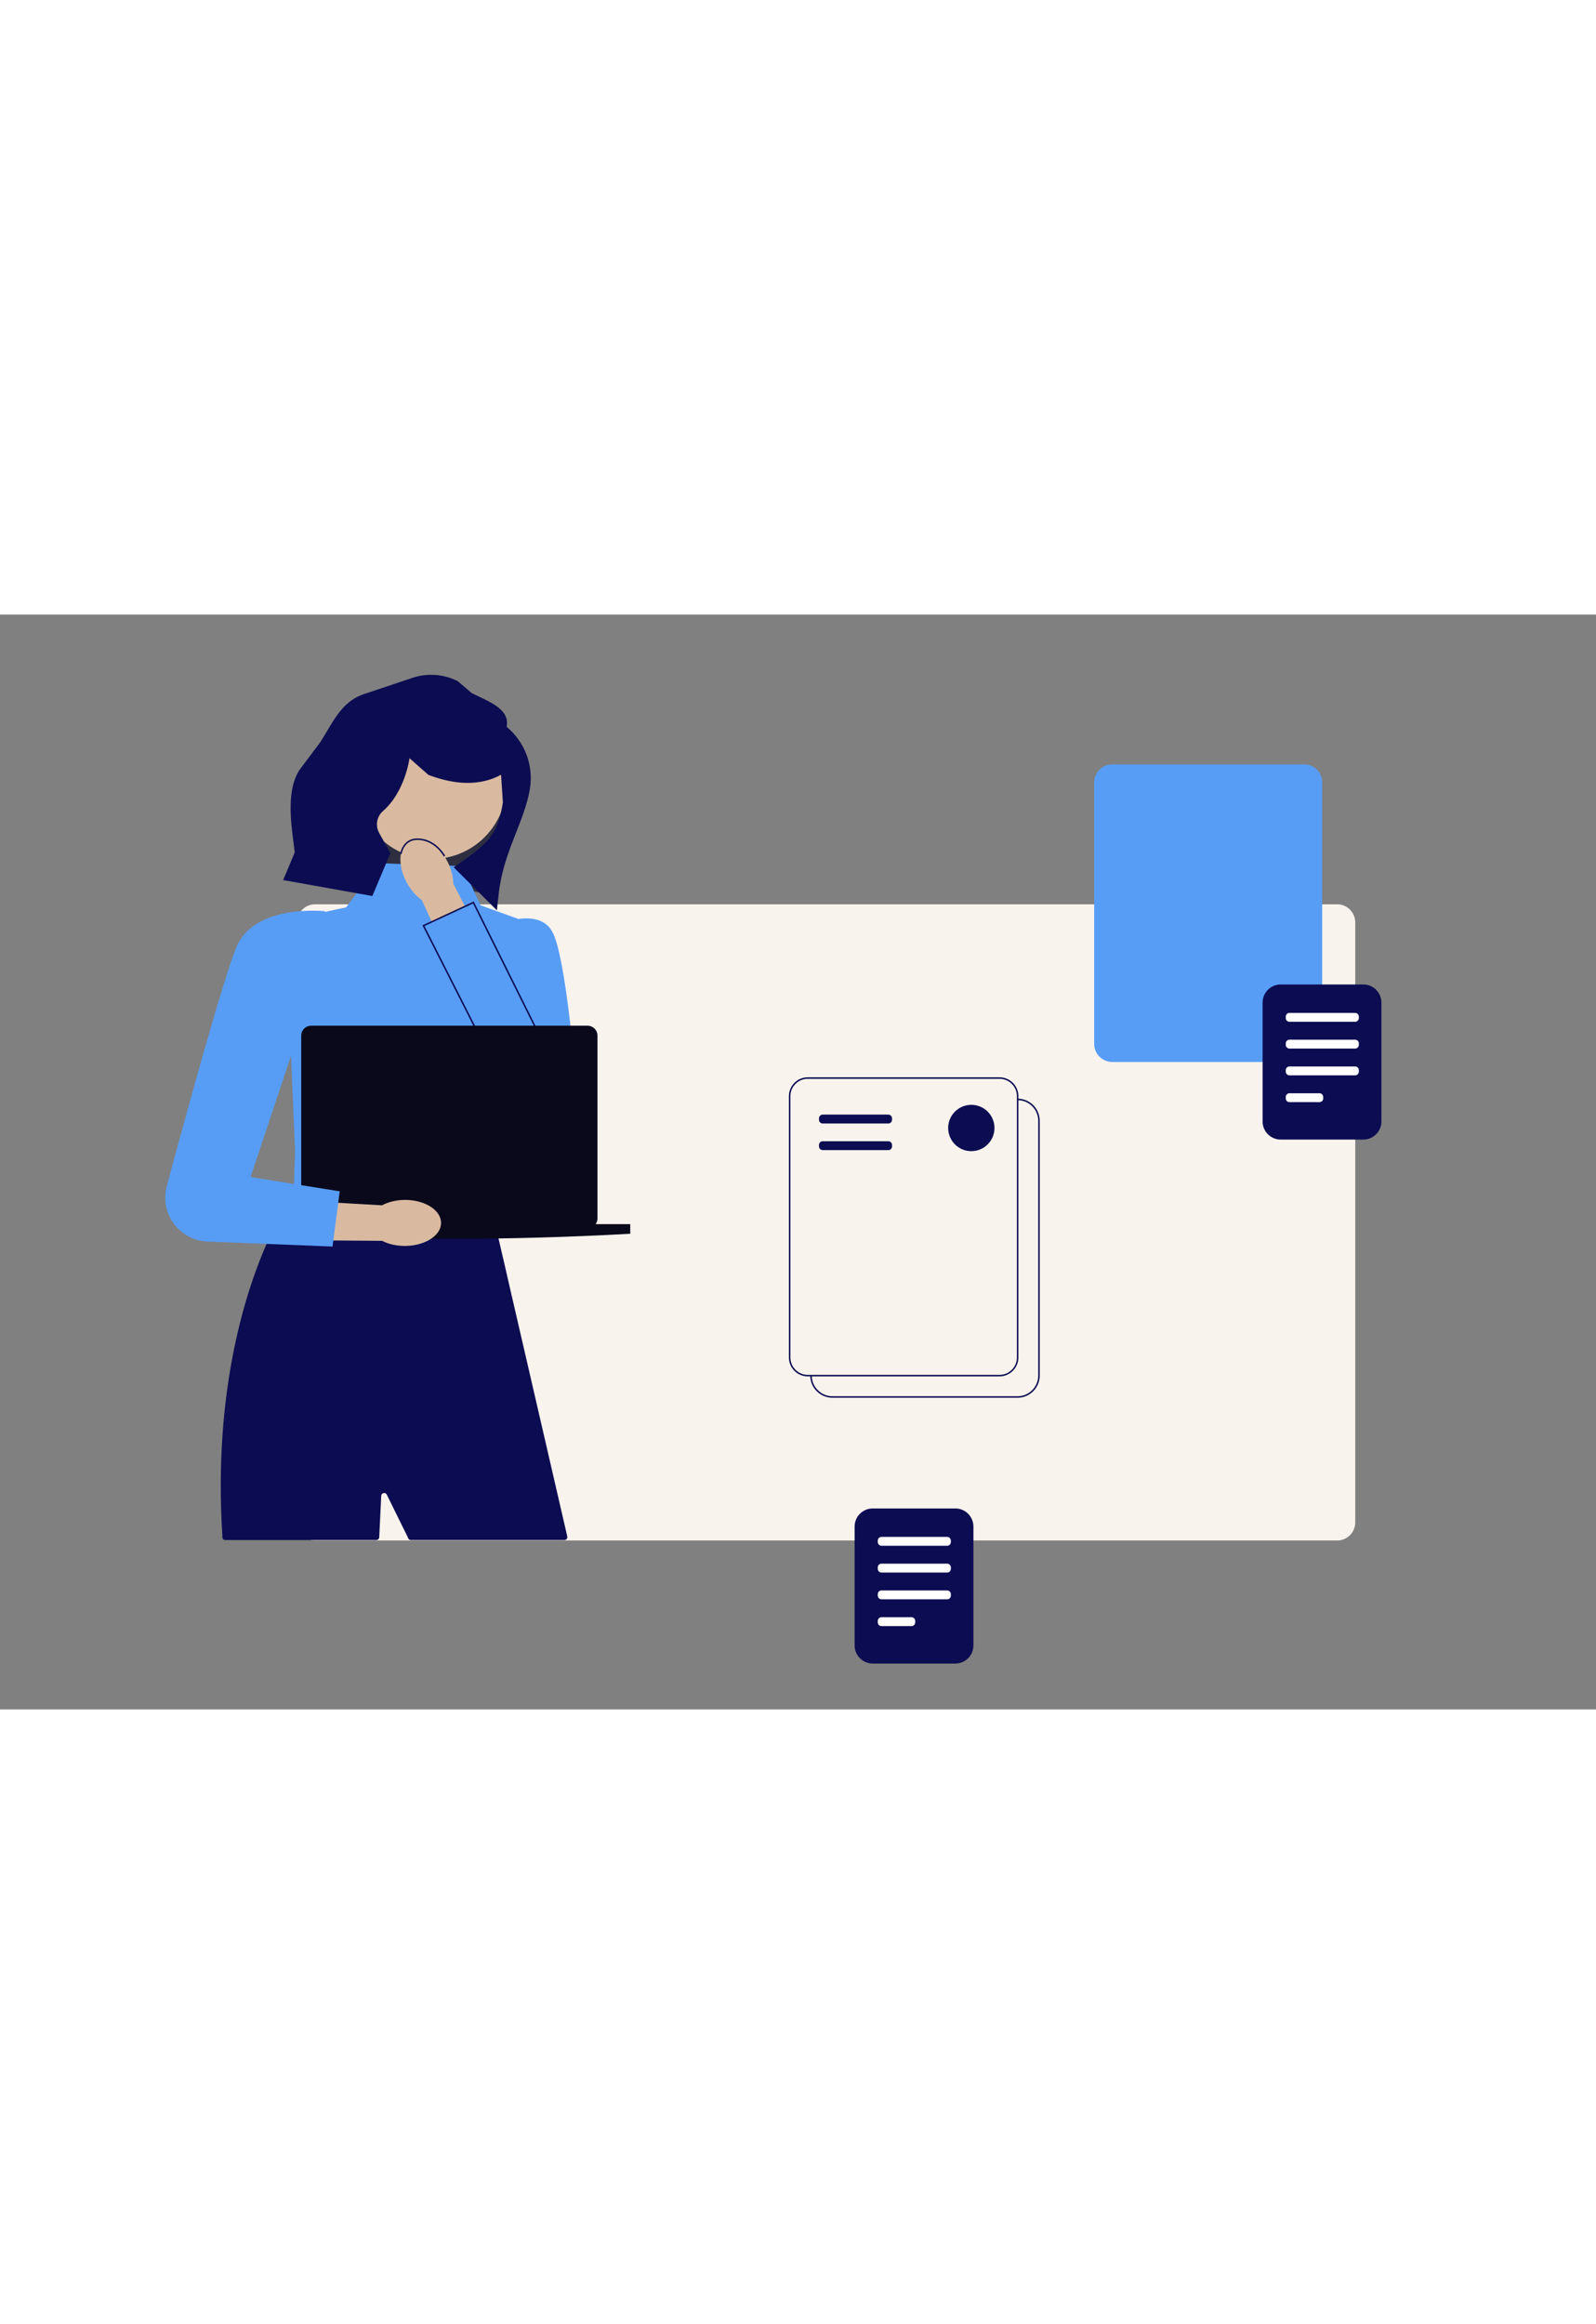 <?xml version="1.0" encoding="UTF-8"?> <svg xmlns="http://www.w3.org/2000/svg" version="1.1" id="Layer_1" x="0" y="0" viewBox="0 0 1061.3 727.8" xml:space="preserve" width="500"><rect x="0" y="0" width="1061.3" height="727.8" fill="#808080" stroke="none"/><style>.st3{fill:#0c0c52}.st4{fill:#579df6}.st5{fill:#d9baa0}.st6{fill:none;stroke:#0c0c52;stroke-miterlimit:10}.st8{fill:#fff}</style><path d="M889.2 192.6H209.5c-6.6 0-12 5.4-12 12v398.9c0 6.6 5.4 12 12 12h679.7c6.6 0 12-5.4 12-12V204.6c0-6.6-5.4-12-12-12z" fill="#f9f3ee"></path><path fill="#2e2e41" d="m319.9 184.8-94.1-12.6 19.1-96.4L346 95.7z"></path><path d="M327.5 398.6h-139c11.6-26 18.8-50.7 7.6-70.4l131.3-7.6c-6.5 26.5-7.3 52.6.1 78z" fill="#fdb4b4"></path><path class="st3" d="M375.3 615.2H273.2c-.7 0-1.4-.4-1.7-1.1l-.6-1.3-13.7-27.8c-.9-1.8-3.6-1.2-3.7.8l-1.3 27.1v.5c-.1 1-.9 1.8-1.9 1.8H149.8c-1 0-1.9-.8-1.9-1.8v-.6c-6.4-99.1 16.7-166.3 30.2-196.3 5.3-11.8 9.2-17.9 9.2-17.9h1.3l27-.5 24-.4 18.1-.3 7.3-.1 4.5-.1 22.6-.4 20.2-.3 14.5-.2h.4l2.2 9.3.1.4.4 1.5.7 3.2v.2l.2.8 1.7 7.4 2.8 12 3.6 15.7 4.6 19.9 2.3 10 3.2 13.8 28.2 122.2c.3 1.4-.6 2.5-1.9 2.5z"></path><path class="st4" d="m307.4 167.2-55.3-1.9-21.9 29.3-11.5 2.5c-17.2 3.7-29.1 19.6-27.7 37.2l5.2 121.8-1.2 40.2 133.9-4.7 29.3-184.4-38.6-13.9-12.2-26.1z"></path><circle class="st5" cx="287.2" cy="112.9" r="49.6"></circle><path class="st5" d="M270.4 178c2.7 5.1 6.4 9.2 10.2 11.9l22.8 50.5 23.7-11.6-25.7-50c0-4.7-1.4-10-4.1-15.1-6.2-11.7-17.3-18-24.7-14-7.5 3.9-8.5 16.6-2.2 28.3z"></path><path class="st4" d="M321.7 209.8s34.8-18.2 45.5.9c9.2 16.3 15.9 98 17.6 121.6.3 4.1-.8 8.3-3.1 11.7-6.8 10.3-21.5 11.2-29.6 2l-70.4-138.7 33.4-15.9 8.2 19.8-1.6-1.4z"></path><path class="st6" d="m339.3 320.6-57.7-113.8 33.2-15.4 45.6 91.8M266.6 159.1s1.4-9.8 10.9-9.8c12.1 0 18.1 11.3 18.1 11.3"></path><path d="M396.1 405.2c.8-1.1 1.2-2.4 1.2-3.8V279.9c0-3.7-3-6.6-6.6-6.6H206.9c-3.7 0-6.6 3-6.6 6.6v121.5c0 1.4.4 2.7 1.2 3.8h-22.9v6.4c79.8 4.5 159.9 4.5 240.5 0v-6.4h-23z" fill="#0a091c"></path><path class="st5" d="M269.3 389.1c-5.8 0-11.1 1.4-15.3 3.6l-55.3-3.2-.8 26.4 56.2.4c4.2 2.2 9.5 3.4 15.3 3.4 13.3-.1 24-7 23.9-15.4s-10.7-15.2-24-15.2z"></path><path class="st4" d="M216.2 197.2s-47-5.2-59 23.9c-9.1 22.3-32.9 109.1-46.3 158.8-4.9 18.2 8.4 36.2 27.2 36.9l83 3.3 4.8-36.7-59.3-9.5 33.2-99.5 16.4-77.2z"></path><path class="st3" d="M336.9 74.6c2.4-12.1-12.3-16.8-23.2-22.4l-9.3-7.9c-9.8-5-21.2-5.6-31.4-1.8l-32 10.7c-14.5 5.5-19.6 18.5-28 31.6l-14 18.7c-8.2 12.9-5.8 33-3.8 48.2l.8 6.4-7.7 18.4 59.3 10.6 12-28.5-7.5-13.5c-2.6-4.8-1.6-10.8 2.5-14.4 14.9-13 17.7-35.2 17.7-35.2l12.6 11.1c9.1 3.4 17.6 5.2 25.3 5.3 8.5.1 16.2-1.7 23-5.4l1.2 18.4c-3.5 21.7-8.8 26.5-32.7 43.1l28.7 28.6 1.3-11.6c3.2-27.7 17-47 20.7-69.3 2.5-15.5-3.5-31.1-15.5-41.1z"></path><path class="st6" d="M664.7 308.1H537.1c-6.6 0-12 5.4-12 12v173.8c0 6.6 5.4 12 12 12h127.6c6.6 0 12-5.4 12-12V320.1c0-6.6-5.4-12-12-12z"></path><path class="st6" d="M539.3 505.9c0 7.8 6.4 14.2 14.2 14.2h123.2c7.8 0 14.2-6.4 14.2-14.2V336.5c0-7.8-6.4-14.2-14.2-14.2"></path><path class="st4" d="M867.3 99.6H739.6c-6.6 0-12 5.4-12 12v173.8c0 6.6 5.4 12 12 12h127.6c6.6 0 12-5.4 12-12V111.6c.1-6.6-5.3-12-11.9-12z"></path><path class="st3" d="M635.3 594.2h-55c-6.6 0-12 5.4-12 12v79.1c0 6.6 5.4 12 12 12h55c6.6 0 12-5.4 12-12v-79.1c0-6.6-5.4-12-12-12z"></path><path class="st8" d="M629.8 613.1h-43.6c-1.4 0-2.5 1.1-2.5 2.5v.9c0 1.4 1.1 2.5 2.5 2.5h43.6c1.4 0 2.5-1.1 2.5-2.5v-.9c0-1.3-1.1-2.5-2.5-2.5zM629.8 630.9h-43.6c-1.4 0-2.5 1.1-2.5 2.5v.9c0 1.4 1.1 2.5 2.5 2.5h43.6c1.4 0 2.5-1.1 2.5-2.5v-.9c0-1.4-1.1-2.5-2.5-2.5zM629.8 648.7h-43.6c-1.4 0-2.5 1.1-2.5 2.5v.9c0 1.4 1.1 2.5 2.5 2.5h43.6c1.4 0 2.5-1.1 2.5-2.5v-.9c0-1.4-1.1-2.5-2.5-2.5zM606.1 666.5h-19.9c-1.4 0-2.5 1.1-2.5 2.5v.9c0 1.4 1.1 2.5 2.5 2.5h19.9c1.4 0 2.5-1.1 2.5-2.5v-.9c0-1.4-1.1-2.5-2.5-2.5z"></path><path class="st3" d="M906.6 245.9h-55c-6.6 0-12 5.4-12 12V337c0 6.6 5.4 12 12 12h55c6.6 0 12-5.4 12-12v-79.1c0-6.6-5.4-12-12-12z"></path><path class="st8" d="M901.1 264.8h-43.6c-1.4 0-2.5 1.1-2.5 2.5v.9c0 1.4 1.1 2.5 2.5 2.5h43.6c1.4 0 2.5-1.1 2.5-2.5v-.9c0-1.3-1.1-2.5-2.5-2.5zM901.1 282.6h-43.6c-1.4 0-2.5 1.1-2.5 2.5v.9c0 1.4 1.1 2.5 2.5 2.5h43.6c1.4 0 2.5-1.1 2.5-2.5v-.9c0-1.4-1.1-2.5-2.5-2.5zM901.1 300.4h-43.6c-1.4 0-2.5 1.1-2.5 2.5v.9c0 1.4 1.1 2.5 2.5 2.5h43.6c1.4 0 2.5-1.1 2.5-2.5v-.9c0-1.4-1.1-2.5-2.5-2.5zM877.4 318.2h-19.9c-1.4 0-2.5 1.1-2.5 2.5v.9c0 1.4 1.1 2.5 2.5 2.5h19.9c1.4 0 2.5-1.1 2.5-2.5v-.9c0-1.4-1.1-2.5-2.5-2.5z"></path><path class="st3" d="M590.7 332.4h-43.6c-1.4 0-2.5 1.1-2.5 2.5v.9c0 1.4 1.1 2.5 2.5 2.5h43.6c1.4 0 2.5-1.1 2.5-2.5v-.9c0-1.4-1.1-2.5-2.5-2.5zM590.7 350.1h-43.6c-1.4 0-2.5 1.1-2.5 2.5v.9c0 1.4 1.1 2.5 2.5 2.5h43.6c1.4 0 2.5-1.1 2.5-2.5v-.9c0-1.3-1.1-2.5-2.5-2.5z"></path><circle class="st3" cx="645.9" cy="341.3" r="15.4"></circle></svg> 
